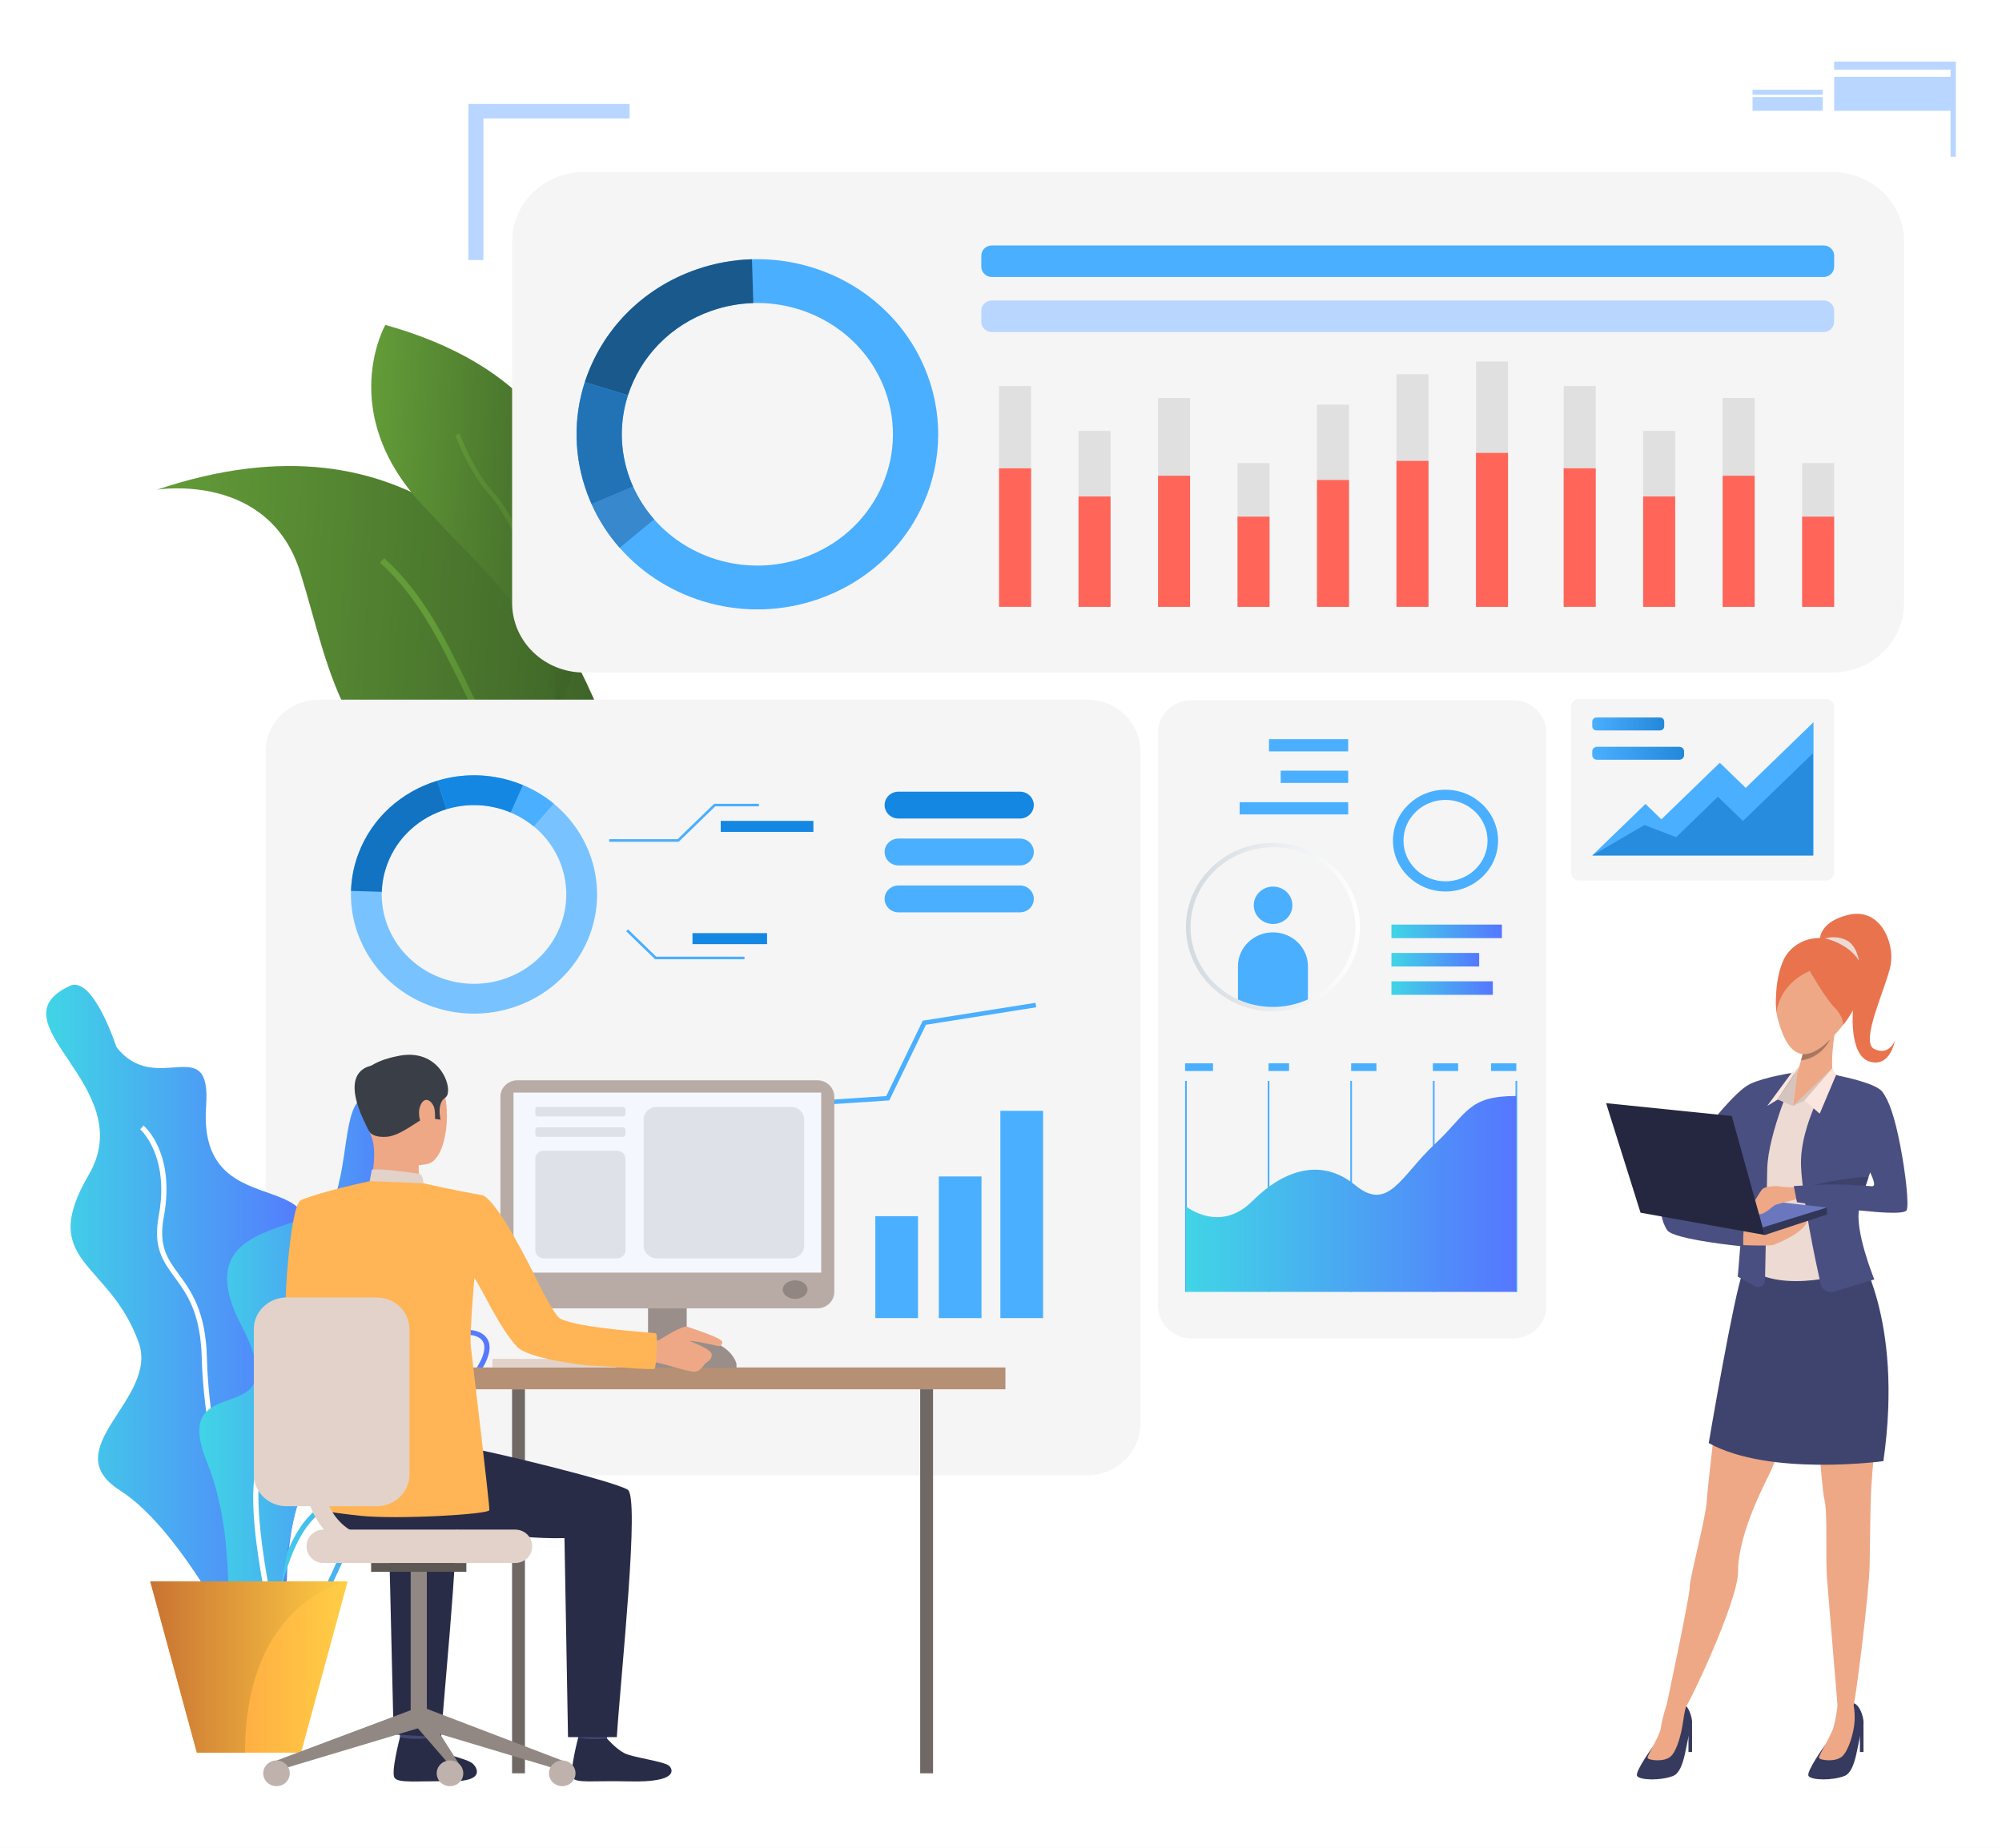 <svg width="130" height="120" viewBox="0 0 130 120" fill="none" xmlns="http://www.w3.org/2000/svg">
<rect width="130" height="120" fill="#F5F5F5"/>
<g clip-path="url(#clip0_0_1)">
<path d="M130 0H0V120H130V0Z" fill="white"/>
<path d="M38.079 44.341C40.111 48.635 41.253 52.699 39.756 54.511C39.668 54.618 39.572 54.717 39.467 54.806C38.314 55.789 36.048 55.811 32.221 54.347C22.038 50.452 21.555 43.727 19.495 37.162C17.465 30.678 10.372 31.773 10.191 31.803C26.718 26.227 34.632 37.061 38.079 44.341Z" fill="url(#paint0_linear_0_1)"/>
<path d="M39.757 54.51C39.669 54.618 39.573 54.716 39.468 54.806C37.555 53.69 33.892 51.323 32.165 48.666C31.351 47.413 30.666 46.003 29.94 44.512C28.57 41.691 27.15 38.775 24.673 36.538L24.949 36.249C27.483 38.539 28.918 41.491 30.305 44.345C31.025 45.826 31.705 47.224 32.508 48.457C34.192 51.048 37.893 53.424 39.757 54.51Z" fill="url(#paint1_linear_0_1)"/>
<path d="M36.31 46.095C36.19 46.38 36.112 46.542 36.104 46.56C36.073 46.403 36.042 46.246 36.011 46.095C34.653 39.353 32.836 38.649 27.389 32.752C21.819 26.72 25.022 21.101 25.022 21.101C43.685 26.323 37.578 43.081 36.31 46.095Z" fill="url(#paint2_linear_0_1)"/>
<path d="M36.31 46.096C36.19 46.381 36.112 46.543 36.104 46.561C36.073 46.403 36.042 46.247 36.011 46.096C36.616 40.267 32.986 33.428 31.845 32.201C30.665 30.93 29.937 29.183 29.663 28.524C29.616 28.415 29.573 28.311 29.559 28.287L29.822 28.143C29.845 28.183 29.875 28.255 29.942 28.415C30.211 29.06 30.925 30.773 32.07 32.004C33.516 33.561 36.865 40.432 36.31 46.096Z" fill="url(#paint3_linear_0_1)"/>
<path d="M118.978 43.676H37.918C35.343 43.676 33.255 41.653 33.255 39.159V15.69C33.255 13.195 35.343 11.173 37.918 11.173H118.978C121.553 11.173 123.641 13.195 123.641 15.69V39.159C123.641 41.654 121.553 43.676 118.978 43.676Z" fill="#F5F5F5"/>
<path d="M71.877 81.67H37.988V82.767H71.877V81.67Z" fill="white"/>
<path d="M63.156 76.546H37.988V77.644H63.156V76.546Z" fill="url(#paint4_linear_0_1)"/>
<path d="M65.183 79.108H37.988V80.206H65.183V79.108Z" fill="url(#paint5_linear_0_1)"/>
<path d="M55.634 81.67H37.988V82.767H55.634V81.67Z" fill="url(#paint6_linear_0_1)"/>
<path d="M70.593 95.81H20.713C18.802 95.81 17.253 94.31 17.253 92.46V48.787C17.253 46.937 18.802 45.437 20.713 45.437H70.593C72.504 45.437 74.053 46.937 74.053 48.787V92.46C74.053 94.31 72.504 95.81 70.593 95.81Z" fill="#F5F5F5"/>
<path d="M38.304 60.695C39.455 57.579 38.416 54.219 35.958 52.194C35.372 51.711 34.705 51.304 33.969 50.994C33.806 50.926 33.64 50.862 33.471 50.804C31.769 50.215 29.999 50.218 28.399 50.703C26.089 51.403 24.135 53.107 23.257 55.484C22.967 56.269 22.816 57.068 22.792 57.859C22.69 61.121 24.744 64.218 28.09 65.376C32.245 66.815 36.817 64.72 38.304 60.695ZM28.763 63.553C26.255 62.684 24.715 60.362 24.791 57.916C24.809 57.324 24.922 56.725 25.14 56.136C25.797 54.354 27.263 53.076 28.995 52.551C30.194 52.188 31.522 52.185 32.797 52.627C32.924 52.671 33.049 52.719 33.17 52.77C33.723 53.002 34.223 53.307 34.662 53.669C36.505 55.187 37.283 57.706 36.42 60.043C35.306 63.061 31.878 64.632 28.763 63.553Z" fill="#78C3FF"/>
<path d="M28.996 52.552L28.4 50.703C26.091 51.404 24.136 53.108 23.258 55.484C22.968 56.269 22.818 57.069 22.793 57.859L24.792 57.917C24.81 57.325 24.924 56.725 25.141 56.137C25.799 54.354 27.264 53.077 28.996 52.552Z" fill="#1173C2"/>
<path d="M33.17 52.77L33.968 50.994C33.806 50.926 33.64 50.862 33.47 50.804C31.769 50.215 29.999 50.218 28.398 50.703L28.995 52.551C30.194 52.188 31.522 52.185 32.797 52.627C32.924 52.671 33.048 52.719 33.17 52.77Z" fill="#1487E3"/>
<path d="M35.957 52.193C35.371 51.71 34.705 51.303 33.968 50.994L33.17 52.77C33.722 53.002 34.222 53.307 34.662 53.669L35.957 52.193Z" fill="#4AAFFF"/>
<path d="M63.734 76.404H60.961V85.603H63.734V76.404Z" fill="#4AAFFF"/>
<path d="M59.611 78.984H56.838V85.602H59.611V78.984Z" fill="#4AAFFF"/>
<path d="M67.732 72.141H64.959V85.603H67.732V72.141Z" fill="#4AAFFF"/>
<path d="M67.285 65.416L67.236 65.126L59.919 66.287L57.547 71.183L49.657 71.702L47.102 75.353L41.07 75.209L41.062 75.502L47.26 75.652L49.825 71.986L57.746 71.465L60.126 66.552L67.285 65.416Z" fill="#4AAFFF"/>
<path d="M58.344 53.159H66.229C66.727 53.159 67.13 52.767 67.13 52.286C67.13 51.803 66.727 51.413 66.229 51.413H58.344C57.846 51.413 57.442 51.803 57.442 52.286C57.443 52.768 57.846 53.159 58.344 53.159Z" fill="#1487E3"/>
<path d="M58.344 56.205H66.229C66.727 56.205 67.13 55.814 67.13 55.332C67.13 54.849 66.727 54.459 66.229 54.459H58.344C57.846 54.459 57.442 54.849 57.442 55.332C57.443 55.814 57.846 56.205 58.344 56.205Z" fill="#4AAFFF"/>
<path d="M58.344 59.251H66.229C66.727 59.251 67.13 58.86 67.13 58.378C67.13 57.896 66.727 57.505 66.229 57.505H58.344C57.846 57.505 57.442 57.896 57.442 58.378C57.443 58.86 57.846 59.251 58.344 59.251Z" fill="#4AAFFF"/>
<path d="M44.07 54.669H39.56V54.501H43.998L46.373 52.202H49.281V52.369H46.444L44.07 54.669Z" fill="#4AAFFF"/>
<path d="M48.344 62.298H42.54L40.659 60.477L40.782 60.358L42.612 62.131H48.344V62.298Z" fill="#4AAFFF"/>
<path d="M52.818 53.311H46.802V54.026H52.818V53.311Z" fill="#1487E3"/>
<path d="M49.81 60.601H44.967V61.316H49.81V60.601Z" fill="#1487E3"/>
<path d="M4.536 64.027C6.051 63.325 7.56 67.998 7.56 67.998C10.136 71.295 13.736 66.909 13.384 71.838C12.768 80.461 23.633 74.549 18.62 83.552C13.608 92.556 23.046 88.644 19.931 95.903C16.816 103.163 20.854 111.822 16.167 108.264C16.167 108.264 12.04 99.498 7.784 96.787C3.528 94.075 10.334 90.857 9.002 87.173C7.068 81.824 2.408 82.034 5.768 76.284C9.128 70.536 -0.616 66.413 4.536 64.027Z" fill="url(#paint7_linear_0_1)"/>
<path d="M17.652 104.965C15.62 103.581 13.242 93.938 13.101 88.194C13.027 85.251 12.13 84.026 11.337 82.944C10.58 81.91 9.926 81.017 10.307 78.968C11.035 75.05 9.121 73.359 9.102 73.342L9.323 73.098C9.408 73.17 11.402 74.914 10.638 79.025C10.282 80.941 10.868 81.742 11.611 82.756C12.391 83.82 13.361 85.144 13.436 88.186C13.588 94.35 16.019 103.455 17.845 104.699L17.652 104.965Z" fill="white"/>
<path d="M18.411 105.68C18.149 105.68 17.865 105.651 17.552 105.59C16.769 105.436 16.256 105.037 16.026 104.4C15.479 102.884 16.748 100.419 17.778 99.231C17.795 99.211 19.519 97.171 19.335 94.343C19.304 93.869 19.253 93.43 19.209 93.043C19.079 91.923 18.985 91.114 19.482 90.575C19.919 90.099 20.764 89.892 22.305 89.885C25.009 89.874 26.078 88.789 26.937 87.918C27.302 87.548 27.647 87.198 28.065 86.977C29.413 86.265 30.84 86.16 31.459 86.728C31.753 86.998 32.001 87.527 31.514 88.512C31.069 89.414 30.492 89.985 30.028 90.442C29.404 91.059 28.992 91.467 29.206 92.279C29.257 92.47 29.315 92.662 29.373 92.856C29.79 94.236 30.262 95.801 27.823 96.863C27.305 97.088 26.833 97.268 26.417 97.426C24.714 98.073 23.686 98.464 22.525 100.837C22.301 101.296 22.102 101.732 21.911 102.152C20.995 104.161 20.302 105.68 18.411 105.68ZM28.226 87.263C27.854 87.46 27.541 87.776 27.18 88.143C26.277 89.059 25.153 90.198 22.307 90.211C20.889 90.218 20.095 90.396 19.733 90.791C19.336 91.223 19.422 91.971 19.542 93.007C19.588 93.398 19.639 93.841 19.67 94.322C19.863 97.284 18.11 99.354 18.035 99.44C17.016 100.616 15.861 102.957 16.344 104.293C16.531 104.813 16.96 105.142 17.619 105.271C19.917 105.72 20.552 104.328 21.602 102.021C21.795 101.598 21.995 101.16 22.221 100.697C23.439 98.208 24.575 97.776 26.294 97.123C26.707 96.966 27.174 96.788 27.685 96.566C29.858 95.62 29.466 94.321 29.051 92.946C28.991 92.75 28.932 92.553 28.881 92.36C28.619 91.37 29.135 90.86 29.788 90.215C30.258 89.75 30.79 89.224 31.211 88.372C31.432 87.925 31.614 87.318 31.228 86.964C30.72 86.498 29.429 86.626 28.226 87.263Z" fill="url(#paint8_linear_0_1)"/>
<path d="M17.588 107.559L17.253 107.541C17.27 107.236 17.693 100.039 20.676 97.933C23.95 95.622 24.982 93.139 25.473 91.472C26.052 89.508 29 88.983 29.125 88.962L29.184 89.282C29.155 89.287 26.318 89.793 25.796 91.562C25.291 93.275 24.231 95.826 20.874 98.196C18.019 100.212 17.593 107.486 17.588 107.559Z" fill="url(#paint9_linear_0_1)"/>
<path d="M24.411 71.289C22.29 70.585 22.731 74.544 21.835 77.473C20.939 80.402 11.866 78.751 15.675 86.085C19.483 93.419 10.858 88.538 13.434 94.938C16.011 101.337 13.658 108.183 16.458 106.441C19.258 104.7 18.032 96.641 20.944 95.684C23.855 94.726 24.331 93.609 21.447 91.005C18.564 88.403 29.003 85.818 26.426 80.561C23.851 75.303 26.86 72.103 24.411 71.289Z" fill="url(#paint10_linear_0_1)"/>
<path d="M17.758 106.134C17.491 105.038 15.214 95.397 17.338 94.231C19.212 93.204 19.165 89.209 18.873 85.436C18.615 82.096 23.043 80.535 23.232 80.47L23.344 80.777C23.3 80.792 18.969 82.32 19.208 85.412C19.508 89.286 19.541 93.397 17.504 94.514C15.89 95.4 17.376 103.148 18.085 106.06L17.758 106.134Z" fill="white"/>
<path d="M22.577 102.701L19.549 113.826H12.783L9.756 102.701H22.577Z" fill="url(#paint11_linear_0_1)"/>
<path d="M22.578 102.701C22.578 102.701 15.912 103.913 15.912 113.826H12.784L9.756 102.701H22.578Z" fill="url(#paint12_linear_0_1)"/>
<path d="M40.883 6.749V7.693H31.388V16.89H30.413V6.749H40.883Z" fill="#B8D6FF"/>
<path d="M126.831 4H119.102V4.524H126.831V4Z" fill="#B8D6FF"/>
<path d="M126.831 4.989H119.102V7.196H126.831V4.989Z" fill="#B8D6FF"/>
<path d="M118.361 5.828H113.801V6.158H118.361V5.828Z" fill="#B8D6FF"/>
<path d="M118.361 6.302H113.801V7.195H118.361V6.302Z" fill="#B8D6FF"/>
<path d="M127 4H126.66V10.181H127V4Z" fill="#B8D6FF"/>
<path d="M41.512 88.25H31.974V88.798H41.512V88.25Z" fill="#E2D2CA"/>
<path d="M33.251 115.165H34.087V90.225H33.251V115.165Z" fill="#706865"/>
<path d="M46.65 88.094H40.02V88.878H46.65V88.094Z" fill="#CCBDB7"/>
<path d="M44.591 81.413H42.08V88.798H44.591V81.413Z" fill="#998E89"/>
<path d="M65.287 88.808H28.552V90.225H65.287V88.808Z" fill="#B59074"/>
<path d="M21.502 80.225C21.502 80.225 21.099 85.681 22.201 86.335C22.89 86.744 25.64 88.124 25.558 88.383C25.477 88.641 24.006 90.685 24.006 90.685C24.006 90.685 18.724 87.316 18.553 86.255C18.387 85.218 18.814 78.265 19.539 77.945C20.083 77.704 20.37 77.903 21.055 78.396C22.017 79.087 21.502 80.225 21.502 80.225Z" fill="#FFB555"/>
<path d="M28 111.76C28 111.76 27.836 112.864 27.815 113.03C27.795 113.196 25.988 112.933 25.988 112.933L25.842 111.618C25.842 111.618 27.774 111.605 28 111.76Z" fill="#424773"/>
<path d="M27.835 112.89C27.835 112.89 28.407 113.555 28.961 113.845C29.515 114.135 30.384 114.25 30.712 114.55C30.948 114.767 31.572 115.7 29.273 115.681C26.974 115.662 25.865 115.813 25.619 115.455C25.372 115.097 25.975 112.815 25.975 112.815C25.975 112.815 26.52 113.005 27.835 112.89Z" fill="#292C47"/>
<path d="M39.575 111.77C39.575 111.77 39.411 112.874 39.391 113.04C39.37 113.206 37.563 112.942 37.563 112.942L37.417 111.628C37.417 111.628 39.35 111.614 39.575 111.77Z" fill="#424773"/>
<path d="M39.41 112.9C39.41 112.9 39.983 113.565 40.537 113.854C41.09 114.144 43.128 114.383 43.455 114.683C43.691 114.9 44.084 115.772 40.849 115.69C38.551 115.633 37.441 115.822 37.195 115.465C36.949 115.107 37.551 112.825 37.551 112.825C37.551 112.825 38.064 113.028 39.41 112.9Z" fill="#292C47"/>
<path d="M22.173 92.687C22.173 92.687 28.741 93.763 30.224 93.989C31.708 94.214 39.751 96.153 40.757 96.743C41.558 97.214 40.337 108.507 40.052 112.815H36.884L36.654 99.891C32.853 99.983 30.14 99.03 27.371 99.437C24.603 99.844 22.294 100.423 20.536 98.138C20.535 98.137 20.47 93.187 22.173 92.687Z" fill="#292C47"/>
<path d="M28.646 112.825L25.559 112.64L25.258 99.891C23.621 99.93 23.06 99.83 21.736 99.674L19.243 94.062C21.428 94.486 28.427 96.195 29.361 96.744C30.161 97.214 28.931 108.516 28.646 112.825Z" fill="#292C47"/>
<path d="M25.197 68.843C25.197 68.843 27.605 68.198 28.523 70.009C29.442 71.819 29.025 75.25 27.812 75.573C26.598 75.896 24.853 75.524 24.349 74.397C23.846 73.271 23.444 71.67 23.565 70.633C23.685 69.597 24.558 69.09 25.197 68.843Z" fill="#EEA886"/>
<path d="M27.183 75.212C27.183 75.212 27.157 76.589 27.313 76.883C27.47 77.176 23.961 77.103 23.961 77.103C23.961 77.103 24.514 75.449 24.2 74.041C23.889 72.647 27.183 75.212 27.183 75.212Z" fill="#EEA886"/>
<path d="M24.01 73.519C24.01 73.519 24.198 73.888 25.106 73.828C26.015 73.769 27.213 72.708 27.598 72.613C27.984 72.518 28.007 72.305 28.007 72.305L28.211 72.656L28.606 72.715C28.606 72.715 28.338 71.651 28.923 71.277C29.508 70.902 28.659 67.885 25.697 68.613C25.697 68.613 23.437 69.014 23.406 70.237C23.376 71.459 23.572 72.871 24.01 73.519Z" fill="#3A3F47"/>
<path d="M27.497 76.848C27.497 76.848 27.488 76.287 27.225 76.233C26.962 76.179 24.466 75.847 24.144 75.969L24.006 76.71C24.006 76.71 24.627 77.08 27.497 76.848Z" fill="#E2D2CA"/>
<path d="M28.22 72.055C28.152 71.595 27.613 71.067 27.304 71.783C26.994 72.499 27.512 73.541 27.859 73.485C28.206 73.43 28.311 72.678 28.22 72.055Z" fill="#EEA886"/>
<path d="M37.953 83.473C37.952 83.473 37.951 83.473 37.949 83.473C37.965 83.48 37.967 83.48 37.953 83.473Z" fill="#323657"/>
<path d="M24.495 69.17C24.495 69.17 21.56 69.037 23.983 73.475L24.495 69.17Z" fill="#3A3F47"/>
<path d="M17.954 114.338L18.172 114.933L27.4 112.164L26.957 110.959L17.954 114.338Z" fill="#918783"/>
<path d="M27.716 102.023H26.667V111.739H27.716V102.023Z" fill="#918783"/>
<path d="M30.283 101.507H24.098V102.079H30.283V101.507Z" fill="#5E5854"/>
<path d="M36.511 114.338L36.293 114.933L27.065 112.164L27.471 110.883L36.511 114.338Z" fill="#918783"/>
<path d="M30.01 114.869V115.561L27.065 112.164L27.471 110.883L30.01 114.869Z" fill="#918783"/>
<path d="M37.371 115.165C37.371 115.626 36.985 116 36.509 116C36.033 116 35.647 115.626 35.647 115.165C35.647 114.704 36.033 114.33 36.509 114.33C36.985 114.33 37.371 114.704 37.371 115.165Z" fill="#BFB2AC"/>
<path d="M30.083 115.165C30.083 115.626 29.697 116 29.221 116C28.744 116 28.358 115.626 28.358 115.165C28.358 114.704 28.744 114.33 29.221 114.33C29.697 114.33 30.083 114.704 30.083 115.165Z" fill="#BFB2AC"/>
<path d="M18.816 115.165C18.816 115.626 18.43 116 17.954 116C17.478 116 17.092 115.626 17.092 115.165C17.092 114.704 17.478 114.33 17.954 114.33C18.43 114.33 18.816 114.704 18.816 115.165Z" fill="#BFB2AC"/>
<path d="M33.454 101.507H21.011C20.4 101.507 19.905 101.028 19.905 100.436V100.409C19.905 99.818 20.4 99.338 21.011 99.338H33.454C34.065 99.338 34.559 99.817 34.559 100.409V100.436C34.559 101.028 34.065 101.507 33.454 101.507Z" fill="#E2D2CA"/>
<path d="M60.588 90.225H59.752V115.165H60.588V90.225Z" fill="#706865"/>
<path d="M53.072 84.97H33.598C32.989 84.97 32.495 84.492 32.495 83.902V71.226C32.495 70.636 32.989 70.158 33.598 70.158H53.072C53.681 70.158 54.175 70.636 54.175 71.226V83.902C54.175 84.492 53.681 84.97 53.072 84.97Z" fill="#B8ABA5"/>
<path d="M53.325 70.958H33.344V82.649H53.325V70.958Z" fill="#F5F7FF"/>
<path d="M52.437 83.752C52.437 84.085 52.076 84.354 51.631 84.354C51.187 84.354 50.826 84.085 50.826 83.752C50.826 83.42 51.187 83.15 51.631 83.15C52.076 83.15 52.437 83.42 52.437 83.752Z" fill="#918681"/>
<path d="M47.823 88.827V88.563C47.823 88.563 47.44 86.923 44.734 86.923C42.027 86.923 42.082 88.827 42.082 88.827H47.823V88.827Z" fill="#998E89"/>
<path d="M42.05 87.167C42.05 87.167 42.638 87.123 42.853 86.997C43.068 86.871 44.357 86.031 44.66 86.166C44.962 86.3 46.977 86.898 46.907 87.183C46.837 87.469 46.65 87.441 46.508 87.391C46.366 87.34 44.903 87.043 44.774 87.093C44.774 87.093 46.211 87.601 46.217 87.971C46.223 88.341 45.916 88.432 45.78 88.572C45.644 88.712 45.48 89.06 45.11 89.086C44.739 89.113 42.933 88.504 42.56 88.477C42.189 88.449 41.5 88.499 41.454 88.44C41.407 88.381 42.05 87.167 42.05 87.167Z" fill="#EEA886"/>
<path d="M31.346 77.624C29.471 77.305 27.498 76.846 27.498 76.846L24.007 76.709C24.007 76.709 20.802 77.392 19.541 77.944C19.421 77.996 19.421 80.712 19.092 81.425L20.138 83.562C20.138 83.562 20.742 87.796 20.868 89.68C20.926 90.544 20.705 98.036 20.705 98.036C20.705 98.036 21.019 98.185 23.401 98.44C25.784 98.694 31.738 98.348 31.775 98.075C31.813 97.802 30.622 87.926 30.57 87.414C30.489 86.629 30.804 83.001 30.804 83.001C31.253 83.586 32.397 86.224 33.59 87.478C34.292 88.216 37.767 88.669 38.422 88.69C39.847 88.736 42.448 89.011 42.524 88.877C42.585 88.796 42.751 86.641 42.588 86.588C42.445 86.542 37.615 86.273 36.378 85.637C35.925 85.405 34.572 82.547 34.572 82.547C34.572 82.547 32.38 78.074 31.346 77.624Z" fill="#FFB555"/>
<path d="M24.466 97.82H18.605C17.432 97.82 16.482 96.899 16.482 95.764V86.32C16.482 85.184 17.433 84.264 18.605 84.264H24.466C25.638 84.264 26.588 85.185 26.588 86.32V95.764C26.588 96.9 25.638 97.82 24.466 97.82Z" fill="#E2D2CA"/>
<path d="M24.797 100.967C23.307 100.967 22.098 100.483 21.205 99.526C19.184 97.366 19.547 93.569 19.564 93.409C19.595 93.109 19.87 92.891 20.179 92.92C20.488 92.95 20.713 93.216 20.683 93.516C20.678 93.559 20.356 97.001 22.04 98.798C22.721 99.524 23.623 99.878 24.797 99.878C25.107 99.878 25.359 100.122 25.359 100.423C25.358 100.723 25.107 100.967 24.797 100.967Z" fill="#E2D2CA"/>
<path d="M40.455 72.507H34.918C34.83 72.507 34.76 72.438 34.76 72.354V72.042C34.76 71.958 34.83 71.889 34.918 71.889H40.455C40.542 71.889 40.613 71.958 40.613 72.042V72.354C40.613 72.439 40.542 72.507 40.455 72.507Z" fill="#DFE1E8"/>
<path d="M40.455 73.831H34.918C34.83 73.831 34.76 73.763 34.76 73.678V73.367C34.76 73.282 34.83 73.213 34.918 73.213H40.455C40.542 73.213 40.613 73.282 40.613 73.367V73.678C40.613 73.763 40.542 73.831 40.455 73.831Z" fill="#DFE1E8"/>
<path d="M40.081 81.718H35.291C34.998 81.718 34.76 81.488 34.76 81.203V75.249C34.76 74.965 34.998 74.734 35.291 74.734H40.081C40.375 74.734 40.613 74.965 40.613 75.249V81.203C40.613 81.488 40.375 81.718 40.081 81.718Z" fill="#DFE1E8"/>
<path d="M51.377 81.718H42.636C42.171 81.718 41.795 81.353 41.795 80.903V72.704C41.795 72.254 42.171 71.889 42.636 71.889H51.377C51.841 71.889 52.218 72.254 52.218 72.704V80.903C52.218 81.353 51.841 81.718 51.377 81.718Z" fill="#DFE1E8"/>
<path d="M60.234 24.376C58.477 19.617 53.78 16.693 48.83 16.837C47.631 16.872 46.418 17.087 45.228 17.499C41.622 18.748 39.037 21.53 37.974 24.816C37.238 27.093 37.234 29.613 38.127 32.033C38.217 32.274 38.313 32.511 38.417 32.742C38.887 33.79 39.504 34.739 40.236 35.573C43.308 39.07 48.406 40.548 53.134 38.911C59.239 36.796 62.417 30.288 60.234 24.376ZM52.145 36.231C48.599 37.459 44.778 36.351 42.474 33.729C41.926 33.104 41.463 32.392 41.111 31.607C41.033 31.433 40.96 31.256 40.894 31.075C40.223 29.261 40.227 27.372 40.779 25.664C41.576 23.201 43.514 21.115 46.217 20.179C47.109 19.87 48.019 19.709 48.917 19.682C52.628 19.574 56.15 21.766 57.468 25.334C59.105 29.767 56.721 34.645 52.145 36.231Z" fill="#4AAFFF"/>
<path d="M40.778 25.664L37.974 24.816C39.036 21.529 41.621 18.748 45.227 17.499C46.417 17.087 47.631 16.872 48.829 16.837L48.916 19.681C48.018 19.709 47.108 19.869 46.216 20.178C43.513 21.114 41.575 23.2 40.778 25.664Z" fill="#1A598C"/>
<path d="M41.111 31.607L38.417 32.742C38.313 32.511 38.217 32.274 38.127 32.033C37.234 29.613 37.238 27.093 37.974 24.816L40.779 25.664C40.227 27.371 40.223 29.261 40.894 31.075C40.961 31.255 41.033 31.433 41.111 31.607Z" fill="#2273B5"/>
<path d="M40.236 35.573C39.503 34.739 38.886 33.791 38.416 32.742L41.11 31.607C41.462 32.393 41.925 33.104 42.474 33.729L40.236 35.573Z" fill="#3788CC"/>
<path d="M66.954 25.071H64.875V39.411H66.954V25.071Z" fill="#E0E0E0"/>
<path d="M72.114 27.984H70.035V39.411H72.114V27.984Z" fill="#E0E0E0"/>
<path d="M77.277 25.841H75.198V39.411H77.277V25.841Z" fill="#E0E0E0"/>
<path d="M82.437 30.074H80.358V39.411H82.437V30.074Z" fill="#E0E0E0"/>
<path d="M87.598 26.28H85.519V39.411H87.598V26.28Z" fill="#E0E0E0"/>
<path d="M92.759 24.301H90.681V39.411H92.759V24.301Z" fill="#E0E0E0"/>
<path d="M97.922 23.477H95.844V39.411H97.922V23.477Z" fill="#E0E0E0"/>
<path d="M66.954 30.414H64.875V39.41H66.954V30.414Z" fill="#FF6559"/>
<path d="M72.114 32.243H70.035V39.411H72.114V32.243Z" fill="#FF6559"/>
<path d="M77.277 30.897H75.198V39.411H77.277V30.897Z" fill="#FF6559"/>
<path d="M82.437 33.553H80.358V39.411H82.437V33.553Z" fill="#FF6559"/>
<path d="M87.598 31.173H85.519V39.411H87.598V31.173Z" fill="#FF6559"/>
<path d="M92.759 29.931H90.681V39.41H92.759V29.931Z" fill="#FF6559"/>
<path d="M97.922 29.414H95.844V39.411H97.922V29.414Z" fill="#FF6559"/>
<path d="M103.617 25.071H101.538V39.411H103.617V25.071Z" fill="#E0E0E0"/>
<path d="M108.778 27.984H106.699V39.411H108.778V27.984Z" fill="#E0E0E0"/>
<path d="M113.939 25.841H111.86V39.411H113.939V25.841Z" fill="#E0E0E0"/>
<path d="M119.101 30.074H117.022V39.411H119.101V30.074Z" fill="#E0E0E0"/>
<path d="M103.617 30.414H101.538V39.41H103.617V30.414Z" fill="#FF6559"/>
<path d="M108.778 32.243H106.699V39.411H108.778V32.243Z" fill="#FF6559"/>
<path d="M113.939 30.897H111.86V39.411H113.939V30.897Z" fill="#FF6559"/>
<path d="M119.101 33.553H117.022V39.411H119.101V33.553Z" fill="#FF6559"/>
<path d="M64.405 17.988H118.416C118.794 17.988 119.101 17.691 119.101 17.325V16.602C119.101 16.236 118.794 15.94 118.416 15.94H64.405C64.027 15.94 63.721 16.236 63.721 16.602V17.325C63.721 17.691 64.027 17.988 64.405 17.988Z" fill="#4AAFFF"/>
<path d="M64.405 21.562H118.416C118.794 21.562 119.101 21.265 119.101 20.899V20.176C119.101 19.81 118.794 19.513 118.416 19.513H64.405C64.027 19.513 63.721 19.81 63.721 20.176V20.899C63.721 21.265 64.027 21.562 64.405 21.562Z" fill="#B8D6FF"/>
<path d="M98.238 86.923H77.376C76.174 86.923 75.198 85.979 75.198 84.814V47.583C75.198 46.419 76.174 45.474 77.376 45.474H98.238C99.441 45.474 100.416 46.419 100.416 47.583V84.814C100.416 85.979 99.441 86.923 98.238 86.923Z" fill="#F5F5F5"/>
<path d="M77.064 70.197H76.954V83.899H77.064V70.197Z" fill="#4AAFFF"/>
<path d="M82.428 70.197H82.318V83.899H82.428V70.197Z" fill="#4AAFFF"/>
<path d="M87.791 70.197H87.681V83.899H87.791V70.197Z" fill="#4AAFFF"/>
<path d="M93.154 70.197H93.044V83.899H93.154V70.197Z" fill="#4AAFFF"/>
<path d="M98.519 70.197H98.408V83.899H98.519V70.197Z" fill="#4AAFFF"/>
<path d="M77.01 78.344C77.01 78.344 79.196 80.126 81.307 78.015C83.42 75.904 85.856 75.198 88.01 76.976C90.163 78.754 91.002 76.314 93.156 74.314C95.309 72.314 95.275 71.177 98.464 71.177V83.899H77.01V78.344H77.01Z" fill="url(#paint13_linear_0_1)"/>
<path d="M83.706 69.056H82.373V69.555H83.706V69.056Z" fill="#4AAFFF"/>
<path d="M78.767 69.056H76.954V69.555H78.767V69.056Z" fill="#4AAFFF"/>
<path d="M89.378 69.056H87.735V69.555H89.378V69.056Z" fill="#4AAFFF"/>
<path d="M94.686 69.056H93.044V69.555H94.686V69.056Z" fill="#4AAFFF"/>
<path d="M98.463 69.056H96.82V69.555H98.463V69.056Z" fill="#4AAFFF"/>
<path d="M97.526 60.046H90.353V60.925H97.526V60.046Z" fill="url(#paint14_linear_0_1)"/>
<path d="M96.937 63.73H90.353V64.608H96.937V63.73Z" fill="url(#paint15_linear_0_1)"/>
<path d="M96.05 61.889H90.353V62.768H96.05V61.889Z" fill="url(#paint16_linear_0_1)"/>
<path d="M83.922 58.792C83.922 59.463 83.361 60.007 82.668 60.007C81.976 60.007 81.414 59.463 81.414 58.792C81.414 58.121 81.976 57.578 82.668 57.578C83.361 57.578 83.922 58.121 83.922 58.792Z" fill="#4AAFFF"/>
<path d="M84.931 62.752V65.062C84.239 65.367 83.469 65.537 82.659 65.537C81.848 65.537 81.078 65.367 80.386 65.062V62.752C80.386 61.537 81.403 60.551 82.659 60.551C83.914 60.551 84.931 61.537 84.931 62.752Z" fill="#4AAFFF"/>
<path d="M82.659 65.681C81.844 65.681 81.059 65.517 80.324 65.194C78.311 64.307 77.01 62.351 77.01 60.21C77.01 57.193 79.544 54.739 82.659 54.739C85.774 54.739 88.308 57.194 88.308 60.21C88.308 62.351 87.007 64.307 84.994 65.194C84.259 65.517 83.474 65.681 82.659 65.681ZM82.659 55.028C79.708 55.028 77.308 57.352 77.308 60.21C77.308 62.238 78.54 64.092 80.447 64.931C81.143 65.237 81.887 65.393 82.659 65.393C83.431 65.393 84.174 65.238 84.87 64.931C86.778 64.091 88.01 62.238 88.01 60.21C88.01 57.352 85.609 55.028 82.659 55.028Z" fill="url(#paint17_linear_0_1)"/>
<path d="M93.865 57.898C91.983 57.898 90.452 56.415 90.452 54.593C90.452 52.77 91.983 51.287 93.865 51.287C95.746 51.287 97.277 52.77 97.277 54.593C97.277 56.415 95.746 57.898 93.865 57.898ZM93.865 51.949C92.359 51.949 91.135 53.135 91.135 54.593C91.135 56.05 92.36 57.236 93.865 57.236C95.37 57.236 96.594 56.05 96.594 54.593C96.594 53.135 95.37 51.949 93.865 51.949Z" fill="#4AAFFF"/>
<path d="M87.544 48.004H82.401V48.798H87.544V48.004Z" fill="#4AAFFF"/>
<path d="M87.545 50.051H83.161V50.846H87.545V50.051Z" fill="#4AAFFF"/>
<path d="M87.546 52.098H80.496V52.892H87.546V52.098Z" fill="#4AAFFF"/>
<path d="M118.551 57.187H102.561C102.258 57.187 102.012 56.949 102.012 56.655V45.919C102.012 45.626 102.258 45.388 102.561 45.388H118.551C118.855 45.388 119.1 45.626 119.1 45.919V56.655C119.101 56.949 118.855 57.187 118.551 57.187Z" fill="#F5F5F5"/>
<path d="M109.049 49.34H103.7C103.53 49.34 103.393 49.208 103.393 49.044V48.796C103.393 48.632 103.53 48.499 103.7 48.499H109.049C109.219 48.499 109.356 48.632 109.356 48.796V49.044C109.356 49.208 109.219 49.34 109.049 49.34Z" fill="url(#paint18_linear_0_1)"/>
<path d="M107.794 47.437H103.664C103.514 47.437 103.393 47.319 103.393 47.175V46.859C103.393 46.714 103.514 46.596 103.664 46.596H107.794C107.944 46.596 108.066 46.714 108.066 46.859V47.175C108.066 47.319 107.944 47.437 107.794 47.437Z" fill="url(#paint19_linear_0_1)"/>
<path d="M103.393 55.557L106.849 52.21L107.882 53.21L111.675 49.537L113.357 51.167L117.762 46.902V55.557H103.393Z" fill="#4AAFFF"/>
<path d="M117.721 55.558V48.92L113.179 53.319L111.552 51.744L108.841 54.37L106.785 53.579L103.393 55.558H117.721Z" fill="#278CDD"/>
<path d="M107.404 113.332C107.404 113.332 106.131 115.065 106.306 115.34C106.48 115.614 107.82 115.654 108.635 115.34C109.45 115.026 109.47 112.995 109.838 112.122C109.993 111.757 109.662 110.678 109.198 110.6C108.733 110.522 108.228 110.752 108.228 110.752C108.228 110.752 108.71 111.981 107.404 113.332Z" fill="#363A5E"/>
<path d="M108.22 110.738C108.22 110.738 107.952 111.476 107.854 112.181C107.773 112.766 106.947 114.006 106.986 114.163C107.024 114.32 108.073 114.463 108.5 114.058C108.927 113.653 109.202 112.477 109.296 111.773C109.384 111.117 109.494 110.794 109.494 110.794C109.494 110.794 108.628 110.307 108.22 110.738Z" fill="#EEA886"/>
<path d="M118.491 113.36C118.491 113.36 117.263 115.064 117.438 115.339C117.613 115.614 118.952 115.653 119.768 115.339C120.583 115.025 120.602 112.994 120.971 112.122C121.126 111.756 120.795 110.678 120.33 110.6C119.866 110.522 119.321 110.768 119.321 110.768C119.321 110.768 119.797 112.01 118.491 113.36Z" fill="#363A5E"/>
<path d="M119.321 110.768C119.321 110.768 119.224 111.573 119.069 112.142C118.914 112.71 118.079 114.005 118.118 114.162C118.156 114.319 119.205 114.462 119.632 114.057C120.059 113.652 120.389 112.481 120.428 111.772C120.466 111.063 120.331 110.6 120.331 110.6C120.331 110.6 119.729 110.336 119.321 110.768Z" fill="#EEA886"/>
<path d="M113.186 82.556C113.186 82.556 112.093 87.694 111.842 88.989C111.591 90.283 110.888 96.548 110.813 97.614C110.737 98.68 109.672 102.694 109.723 103.074C109.773 103.456 108.144 111.1 108.144 111.1C108.144 111.1 108.7 111.552 109.287 111.141C109.588 110.929 112.862 103.984 112.862 102.081C112.862 99.451 114.786 96.018 115.034 95.43C117.341 89.963 116.887 88.293 117.188 87.937C117.49 87.582 117.515 88.156 117.691 88.942C117.867 89.729 118.243 96.528 118.469 97.391C118.695 98.253 118.52 101.17 118.645 102.642C118.771 104.114 119.321 110.77 119.321 110.77C119.321 110.77 119.749 111.445 120.347 110.787C120.476 110.645 121.381 103.373 121.406 101.622C121.431 99.872 121.458 97.457 121.506 96.701C121.972 89.447 123.114 88.411 121.314 83.277C117.943 73.665 113.186 82.556 113.186 82.556Z" fill="#EEA886"/>
<path d="M120.525 81.119C120.525 81.119 123.639 85.524 122.298 94.892C122.298 94.892 114.913 95.908 110.956 93.718C110.956 93.718 112.592 84.058 113.185 82.555C113.778 81.052 120.525 81.119 120.525 81.119Z" fill="#3F446E"/>
<path d="M109.874 111.97V113.784H109.641V112.382L109.874 111.97Z" fill="#363A5E"/>
<path d="M121.006 111.97V113.784H120.772V112.382L121.006 111.97Z" fill="#363A5E"/>
<path d="M116.834 61.59C116.834 61.59 114.749 63.624 115.459 66.243C116.169 68.863 117.31 68.878 118.568 67.751C119.826 66.624 120.567 65.439 120.733 64.122C120.899 62.804 118.738 59.775 116.834 61.59Z" fill="#EEA886"/>
<path d="M116.427 70.326C116.427 70.326 116.736 69.641 116.953 68.87C116.991 68.734 117.026 68.595 117.057 68.457C117.163 67.972 117.207 67.493 117.092 67.166C116.759 66.214 119.177 66.873 119.177 66.873C119.177 66.873 118.709 69.39 119.177 70.239C119.645 71.088 116.427 70.326 116.427 70.326Z" fill="#EEA886"/>
<path d="M122.554 71.526C122.173 70.79 121.889 70.553 121.153 70.328C120.742 70.202 118.903 69.738 118.903 69.738L116.694 69.66C116.694 69.66 115.175 69.905 113.996 70.3C112.818 70.696 111.273 72.858 111.273 72.858C111.273 72.858 113.404 77.703 113.812 79.093C114.22 80.483 113.948 82.635 113.948 82.635C116.502 83.981 120.597 82.503 120.597 82.503C120.286 81.417 120.273 80.148 120.437 79.249C120.456 79.143 120.477 79.042 120.501 78.947C120.523 78.86 120.554 78.736 120.589 78.597C120.591 78.591 120.592 78.585 120.594 78.579C122.218 78.74 123.741 78.805 123.781 78.49C123.96 77.068 123.078 72.537 122.554 71.526ZM121.429 77.049C121.363 77.04 121.224 77.039 121.077 77.026C121.257 76.539 121.458 76.107 121.458 76.107C121.574 76.418 122.011 77.134 121.429 77.049Z" fill="#EDDAD3"/>
<path d="M117.515 63.053C117.515 63.053 118.512 64.81 119.132 65.439C119.751 66.068 119.679 66.568 119.679 66.568C119.679 66.568 122.094 63.682 120.371 61.941C118.649 60.2 116.427 60.902 115.777 62.424C115.128 63.946 115.366 65.806 115.366 65.806C115.366 65.806 115.384 64.019 117.515 63.053Z" fill="#E8734D"/>
<path d="M118.173 61.214C118.173 61.214 117.931 59.929 120.013 59.417C122.095 58.906 123.03 61.229 122.774 62.646C122.517 64.064 120.738 67.657 121.703 68.125C122.668 68.592 123.045 67.584 123.045 67.584C123.045 67.584 122.743 69.352 121.401 68.943C120.058 68.534 120.239 65.661 120.442 64.516C120.645 63.371 118.173 61.214 118.173 61.214Z" fill="#E8734D"/>
<path d="M118.843 67.496C118.835 67.515 118.308 68.688 116.952 68.87C116.99 68.734 117.026 68.595 117.056 68.457C117.056 68.457 117.799 68.602 118.843 67.496Z" fill="#A77860"/>
<path d="M121.429 76.124C121.429 76.124 121.329 76.327 121.057 77.127C120.78 74.881 120.925 73.712 120.925 73.712C120.955 74.913 121.429 76.124 121.429 76.124Z" fill="#CFBEB8"/>
<path d="M118.497 60.945C118.497 60.945 119.974 61.22 120.712 62.385C120.712 62.385 120.562 61.33 119.827 61.026C119.091 60.721 118.497 60.945 118.497 60.945Z" fill="#EDDAD3"/>
<path d="M120.59 78.598C120.555 78.737 120.524 78.861 120.502 78.947C120.478 79.042 120.456 79.143 120.437 79.249C119.522 78.767 118.865 78.391 118.865 78.391C119.111 78.444 120.59 78.598 120.59 78.598Z" fill="#CFBEB8"/>
<path d="M119.027 69.77L116.427 71.823L116.694 69.66C116.694 69.66 118.211 69.343 119.027 69.77Z" fill="#EEA886"/>
<path d="M117.178 71.474L116.427 71.823L118.98 69.371L117.178 71.474Z" fill="#D6C5BE"/>
<path d="M120.742 78.42C120.384 79.857 121.708 83.089 121.708 83.089L119.084 83.884C118.706 83.998 118.308 83.774 118.225 83.399C117.874 81.818 117.05 77.924 116.952 75.76C116.826 72.998 118.903 69.739 118.903 69.739C122.593 70.352 121.581 75.76 121.581 75.76C121.581 75.76 121.447 76.1 121.268 76.632C121.268 76.632 121.268 76.632 121.268 76.633C121.223 76.766 121.176 76.912 121.126 77.068C121 77.467 120.864 77.932 120.742 78.42Z" fill="#494F80"/>
<path d="M116.432 69.778L116.477 69.66C116.477 69.66 114.588 69.938 113.627 70.403C112.667 70.868 110.828 73.268 110.828 73.268L113.233 76.343C113.236 78.706 112.84 82.908 112.84 82.908L113.94 83.522C114.235 83.687 114.605 83.484 114.612 83.154C114.643 81.556 114.717 77.762 114.756 75.924C114.806 73.561 116.547 69.738 116.547 69.738C116.507 69.751 116.47 69.765 116.432 69.778Z" fill="#494F80"/>
<path d="M113.006 80.86C113.006 80.86 114.82 80.928 115.101 80.86C115.383 80.791 117.265 80.001 117.378 79.22C117.491 78.44 113.006 79.92 113.006 79.92V80.86Z" fill="#EEA886"/>
<path d="M118.632 78.42L111.273 77.586L114.598 80.206L118.632 78.42Z" fill="#6A77BF"/>
<path d="M114.598 80.205L118.632 78.873V78.42L114.462 79.715L114.598 80.205Z" fill="#323657"/>
<path d="M116.494 77.111C116.494 77.111 115.885 77.111 115.545 77.044C115.281 76.992 114.625 77.063 114.458 77.207C114.291 77.35 113.759 78.349 113.659 78.41C113.558 78.471 113.71 78.612 113.887 78.542C113.887 78.542 114.049 78.979 114.449 78.815C114.849 78.651 115.12 78.294 115.33 78.231C115.539 78.168 116.759 77.851 116.759 77.851C116.759 77.851 116.809 77.005 116.494 77.111Z" fill="#EEA886"/>
<path d="M116.832 69.261L115.431 71.41L114.755 71.823L116.331 69.683L116.832 69.261Z" fill="#FAE6DE"/>
<path d="M115.432 71.41L116.426 71.823L116.694 69.66L116.833 69.261L115.432 71.41Z" fill="#D6C5BE"/>
<path d="M113.227 79.854C113.227 79.854 113.151 80.761 113.227 80.952C113.227 80.952 108.689 80.513 108.265 79.898C107.842 79.283 107.857 78.537 107.857 78.537L113.227 79.854Z" fill="#494F80"/>
<path d="M114.598 80.206L112.452 72.479L104.292 71.644L106.528 78.757L114.598 80.206Z" fill="#252740"/>
<path d="M118.98 69.371L117.178 71.474L118.164 72.326L119.228 69.808L118.98 69.371Z" fill="#FAE6DE"/>
<path d="M121.329 76.454C121.329 76.454 121.269 76.632 121.269 76.633C121.223 76.766 121.176 76.912 121.126 77.068C120.778 77.174 117.764 76.96 117.764 76.96C117.764 76.96 120.287 76.386 121.329 76.454Z" fill="#3D426B"/>
<path d="M121.156 77.01C120.669 76.975 119.874 76.924 119.223 76.922C118.211 76.918 116.479 77.027 116.479 77.027L116.685 78.075C116.685 78.075 119.753 78.558 121.429 78.672C121.429 78.672 123.641 78.918 123.805 78.598C123.969 78.279 123.75 76.227 123.39 74.378C123.031 72.529 122.661 71.465 122.221 70.894C121.782 70.323 119.459 69.877 119.459 69.877L121.429 76.124C121.429 76.124 121.712 76.682 121.697 76.922C121.693 76.996 121.64 77.03 121.57 77.043C121.52 77.039 121.411 77.03 121.261 77.019L121.156 77.01Z" fill="#494F80"/>
</g>
<defs>
<linearGradient id="paint0_linear_0_1" x1="40.929" y1="43.549" x2="9.635" y2="41.808" gradientUnits="userSpaceOnUse">
<stop offset="0.005" stop-color="#3C6127"/>
<stop offset="1" stop-color="#639C38"/>
</linearGradient>
<linearGradient id="paint1_linear_0_1" x1="41.879" y1="57.112" x2="27.81" y2="40.667" gradientUnits="userSpaceOnUse">
<stop offset="0.005" stop-color="#3C6127"/>
<stop offset="1" stop-color="#639C38"/>
</linearGradient>
<linearGradient id="paint2_linear_0_1" x1="38.443" y1="34.242" x2="23.629" y2="33.418" gradientUnits="userSpaceOnUse">
<stop offset="0.005" stop-color="#3C6127"/>
<stop offset="1" stop-color="#639C38"/>
</linearGradient>
<linearGradient id="paint3_linear_0_1" x1="37.781" y1="45.477" x2="27.648" y2="26.95" gradientUnits="userSpaceOnUse">
<stop offset="0.005" stop-color="#3C6127"/>
<stop offset="1" stop-color="#639C38"/>
</linearGradient>
<linearGradient id="paint4_linear_0_1" x1="75.525" y1="77.095" x2="27.143" y2="77.095" gradientUnits="userSpaceOnUse">
<stop stop-color="#FFC05C"/>
<stop offset="1" stop-color="#FF3857"/>
</linearGradient>
<linearGradient id="paint5_linear_0_1" x1="75.525" y1="79.657" x2="27.143" y2="79.657" gradientUnits="userSpaceOnUse">
<stop stop-color="#FFC05C"/>
<stop offset="1" stop-color="#FF3857"/>
</linearGradient>
<linearGradient id="paint6_linear_0_1" x1="75.525" y1="82.219" x2="27.143" y2="82.219" gradientUnits="userSpaceOnUse">
<stop stop-color="#FFC05C"/>
<stop offset="1" stop-color="#FF3857"/>
</linearGradient>
<linearGradient id="paint7_linear_0_1" x1="3" y1="86.522" x2="20.577" y2="86.522" gradientUnits="userSpaceOnUse">
<stop stop-color="#40D5E6"/>
<stop offset="1" stop-color="#5577FF"/>
</linearGradient>
<linearGradient id="paint8_linear_0_1" x1="15.895" y1="96.022" x2="31.79" y2="96.022" gradientUnits="userSpaceOnUse">
<stop stop-color="#40D5E6"/>
<stop offset="1" stop-color="#5577FF"/>
</linearGradient>
<linearGradient id="paint9_linear_0_1" x1="17.253" y1="98.26" x2="29.183" y2="98.26" gradientUnits="userSpaceOnUse">
<stop stop-color="#40D5E6"/>
<stop offset="1" stop-color="#5577FF"/>
</linearGradient>
<linearGradient id="paint10_linear_0_1" x1="12.945" y1="88.962" x2="26.84" y2="88.962" gradientUnits="userSpaceOnUse">
<stop stop-color="#40D5E6"/>
<stop offset="1" stop-color="#5577FF"/>
</linearGradient>
<linearGradient id="paint11_linear_0_1" x1="9.756" y1="108.263" x2="22.577" y2="108.263" gradientUnits="userSpaceOnUse">
<stop stop-color="#FF9340"/>
<stop offset="1" stop-color="#FFCE45"/>
</linearGradient>
<linearGradient id="paint12_linear_0_1" x1="9.756" y1="108.263" x2="22.577" y2="108.263" gradientUnits="userSpaceOnUse">
<stop stop-color="#C97332"/>
<stop offset="1" stop-color="#FFCE45"/>
</linearGradient>
<linearGradient id="paint13_linear_0_1" x1="77.01" y1="77.538" x2="98.463" y2="77.538" gradientUnits="userSpaceOnUse">
<stop stop-color="#40D5E6"/>
<stop offset="1" stop-color="#5577FF"/>
</linearGradient>
<linearGradient id="paint14_linear_0_1" x1="90.353" y1="60.485" x2="97.526" y2="60.485" gradientUnits="userSpaceOnUse">
<stop stop-color="#40D5E6"/>
<stop offset="1" stop-color="#5577FF"/>
</linearGradient>
<linearGradient id="paint15_linear_0_1" x1="90.353" y1="64.169" x2="96.937" y2="64.169" gradientUnits="userSpaceOnUse">
<stop stop-color="#40D5E6"/>
<stop offset="1" stop-color="#5577FF"/>
</linearGradient>
<linearGradient id="paint16_linear_0_1" x1="90.353" y1="62.328" x2="96.05" y2="62.328" gradientUnits="userSpaceOnUse">
<stop stop-color="#40D5E6"/>
<stop offset="1" stop-color="#5577FF"/>
</linearGradient>
<linearGradient id="paint17_linear_0_1" x1="77.01" y1="60.21" x2="88.308" y2="60.21" gradientUnits="userSpaceOnUse">
<stop stop-color="#D3DAE0"/>
<stop offset="1" stop-color="white"/>
</linearGradient>
<linearGradient id="paint18_linear_0_1" x1="103.393" y1="48.92" x2="109.356" y2="48.92" gradientUnits="userSpaceOnUse">
<stop stop-color="#4AAFFF"/>
<stop offset="1" stop-color="#2388D9"/>
</linearGradient>
<linearGradient id="paint19_linear_0_1" x1="103.392" y1="47.017" x2="108.066" y2="47.017" gradientUnits="userSpaceOnUse">
<stop stop-color="#4AAFFF"/>
<stop offset="1" stop-color="#2388D9"/>
</linearGradient>
<clipPath id="clip0_0_1">
<rect width="130" height="120" fill="white"/>
</clipPath>
</defs>
</svg>
